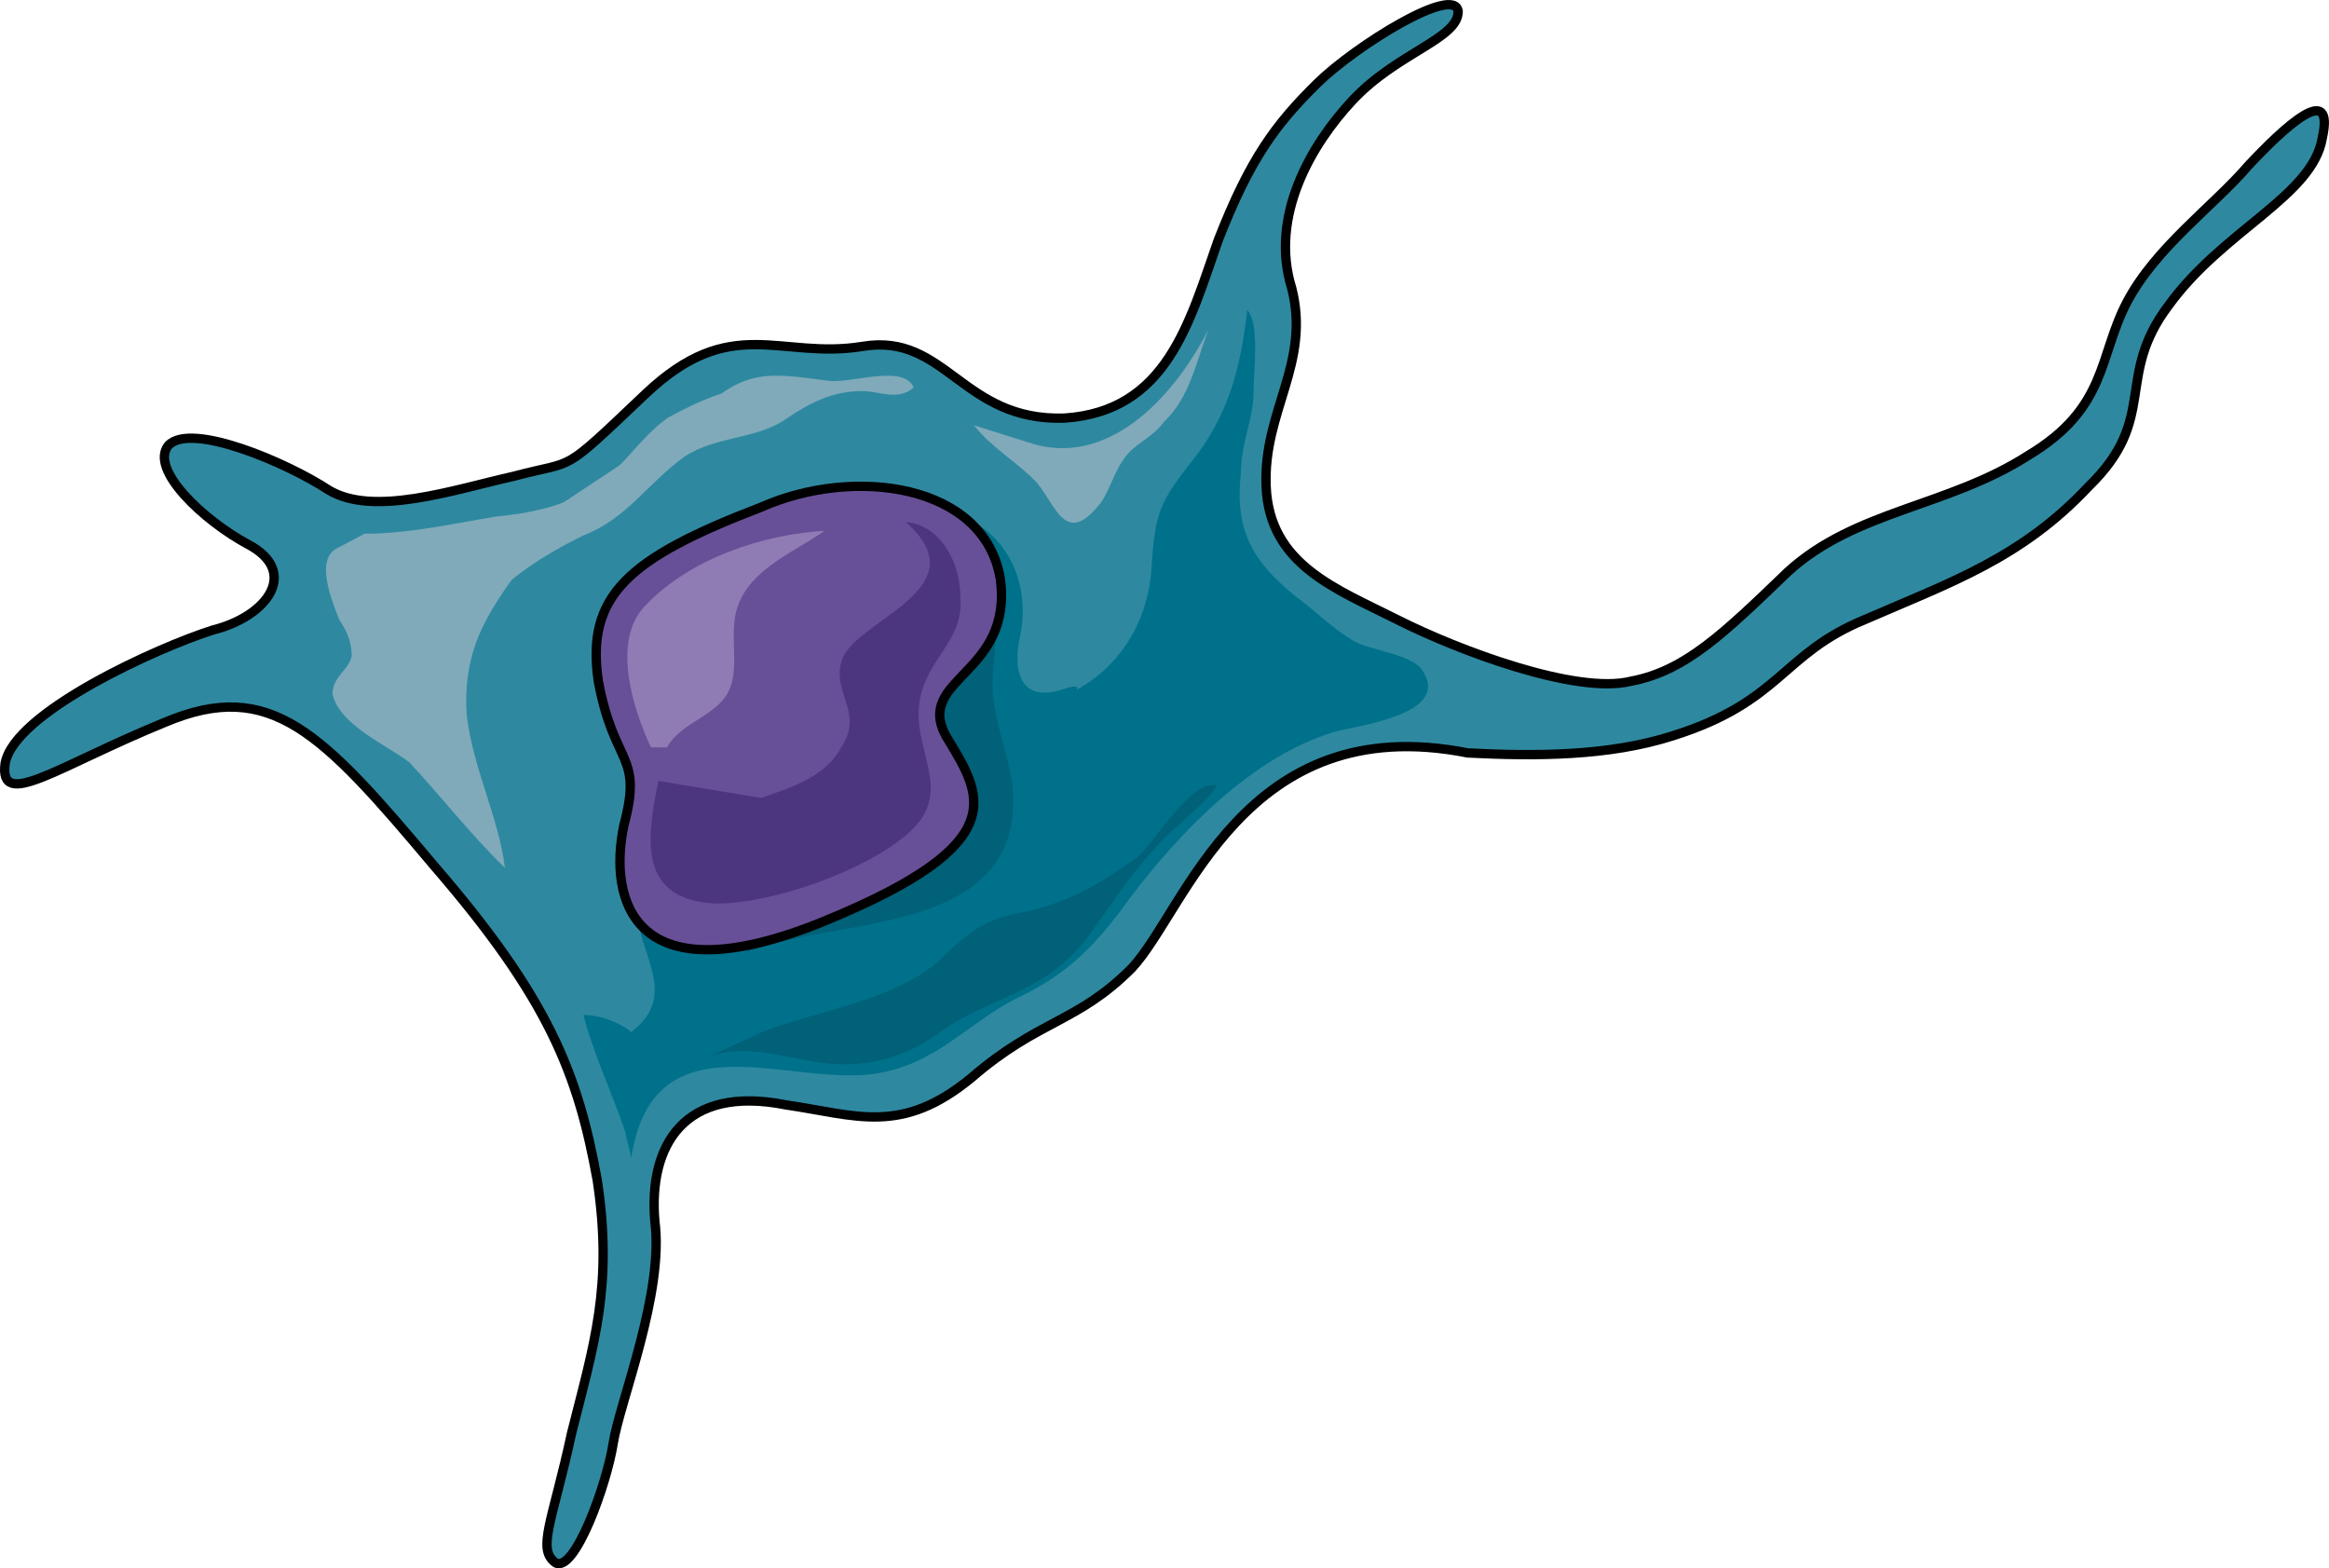<?xml version="1.0" encoding="utf-8"?>
<!-- Generator: Adobe Illustrator 16.0.0, SVG Export Plug-In . SVG Version: 6.00 Build 0)  -->
<!DOCTYPE svg PUBLIC "-//W3C//DTD SVG 1.1//EN" "http://www.w3.org/Graphics/SVG/1.1/DTD/svg11.dtd">
<svg version="1.1" id="Layer_1" xmlns="http://www.w3.org/2000/svg" xmlns:xlink="http://www.w3.org/1999/xlink" x="0px" y="0px"
	 width="249.681px" height="168.119px" viewBox="0 0 249.681 168.119" enable-background="new 0 0 249.681 168.119"
	 xml:space="preserve">
<g>
	
		<path fill-rule="evenodd" clip-rule="evenodd" fill="#2E89A0" stroke="#000000" stroke-linecap="round" stroke-linejoin="round" stroke-miterlimit="10" d="
		M18.049,47.749c-2.058,2.564,3.775,8.058,8.579,10.624c5.49,2.929,2.057,7.689-3.775,9.156C17.021,69.36,1.579,76.321,0.552,81.815
		c-0.687,5.128,5.49,0.365,17.155-4.394c11.323-4.763,16.813,1.098,28.821,15.382c12.354,14.287,15.44,22.346,17.498,33.701
		c1.714,11.354-0.343,17.582-2.745,27.106c-2.058,9.523-3.773,12.454-1.714,13.92c2.056,1.099,5.49-8.426,6.173-12.823
		c0.689-4.396,5.49-16.114,4.462-23.81c-0.686-8.058,3.09-14.65,14.067-12.453c7.551,1.1,12.353,3.297,19.9-2.931
		c7.207-6.228,11.324-5.862,17.156-11.721c5.833-6.228,12.01-27.841,36.028-23.079c7.206,0.367,15.096,0.367,21.958-1.831
		c11.667-3.662,11.667-8.79,20.588-12.454c9.263-4.028,16.811-6.592,24.018-14.284c7.547-7.326,2.745-11.724,8.577-19.415
		c5.832-8.058,15.44-11.722,16.47-17.947c1.373-6.229-4.117-1.1-7.893,2.928c-3.772,4.396-9.95,8.791-13.037,14.652
		c-3.089,5.862-2.059,11.357-10.637,16.485c-8.577,5.493-18.527,5.86-25.732,12.453c-6.863,6.596-10.979,10.623-16.813,11.723
		c-5.833,1.465-18.528-3.298-25.048-6.595c-6.518-3.295-13.724-5.86-14.068-14.284c-0.342-8.059,4.807-13.187,2.745-21.246
		c-2.4-7.692,2.062-15.384,6.521-20.146c4.803-5.128,11.322-6.594,11.322-9.523c-0.343-2.932-10.98,3.661-15.098,7.692
		c-4.46,4.395-7.205,8.058-10.635,16.85c-3.088,8.792-5.49,18.315-16.471,19.048c-10.979,0.365-12.695-9.157-21.616-7.693
		c-8.92,1.466-14.067-3.663-23.33,5.126c-9.266,8.794-7.206,6.963-14.069,8.794c-6.521,1.466-15.097,4.395-19.9,1.466
		C30.745,49.582,20.452,45.184,18.049,47.749L18.049,47.749z"/>
	<path fill-rule="evenodd" clip-rule="evenodd" fill="#00718B" d="M99.895,54.516c6.927,0.729,11.082,6.927,9.352,14.218
		c-0.693,4.011,0.693,6.562,4.85,5.105c6.58-2.189-11.776,10.933-16.627,11.299"/>
	<path fill-rule="evenodd" clip-rule="evenodd" fill="#00718B" d="M67.675,124.13c2.395-15.697,17.447-7.3,26.685-9.127
		c6.161-1.095,9.581-5.475,14.715-8.029c5.474-2.557,8.55-5.843,11.974-10.586c5.475-7.304,13.342-15.337,21.896-17.894
		c2.396-0.728,12.659-1.823,9.578-6.57c-1.025-1.823-5.814-2.19-7.526-3.286c-2.394-1.461-4.105-3.284-6.157-4.743
		c-4.448-3.653-6.5-6.94-5.815-13.146c0-3.286,1.367-5.84,1.367-8.761c0-2.192,0.686-7.303-0.684-8.763
		c-0.684,6.206-2.053,11.317-5.814,16.064c-3.424,4.38-4.106,5.475-4.449,11.682c-0.686,9.494-8.211,15.336-16.764,14.969
		c-3.08,0-5.476-2.555-8.555-2.19c-4.446,0.731-6.158,9.492-8.553,13.145c-3.763,6.206-7.868,11.681-15.054,11.317
		c-2.053,0-4.105-0.731-6.159,0.363c0.686,4.384,4.106,8.399-0.684,12.049c-1.368-1.095-3.423-1.826-5.132-1.826
		c1.025,4.017,3.078,8.397,4.446,12.414"/>
	<path fill-rule="evenodd" clip-rule="evenodd" fill="#006178" d="M80.006,102.123c8.583-3.667,26.784-1.834,28.501-14.3
		c0.685-5.134-1.717-8.8-2.062-13.567c-0.345-3.666,2.062-10.634-3.091-11.365"/>
	
		<path fill-rule="evenodd" clip-rule="evenodd" fill="#685098" stroke="#000000" stroke-linecap="round" stroke-linejoin="round" stroke-miterlimit="10" d="
		M81.593,54.37c-14.367,5.498-18.812,9.528-17.443,18.691c1.711,9.163,4.79,7.697,2.737,15.396
		c-1.712,8.063,1.025,18.689,21.545,10.261c20.522-8.43,16.758-13.56,12.997-19.792c-3.421-6.231,7.183-6.598,5.814-16.859
		C105.533,51.804,91.51,49.969,81.593,54.37L81.593,54.37z"/>
	<path fill-rule="evenodd" clip-rule="evenodd" fill="#4C367F" d="M70.589,83.71c-1.376,6.576-2.065,12.785,6.197,13.149
		c5.854,0,15.495-3.288,20.315-7.304c6.197-5.115-0.69-9.862,2.066-16.438c1.375-3.286,4.131-5.112,3.786-9.132
		c0-3.65-2.065-7.669-5.853-8.036c8.263,7.306-5.854,10.594-6.887,14.977c-1.033,3.288,2.412,5.479,0,9.132
		c-1.723,3.288-5.509,4.383-8.608,5.479"/>
	<path fill-rule="evenodd" clip-rule="evenodd" fill="#907CB4" d="M69.786,80.114c-2.066-4.421-4.134-11.419-0.69-15.102
		c4.82-5.156,12.74-7.735,19.283-8.104c-3.099,2.21-7.92,4.051-9.297,8.104c-1.032,2.947,0.344,6.63-1.032,9.207
		c-1.379,2.578-5.166,3.315-6.543,5.895"/>
	<path fill-rule="evenodd" clip-rule="evenodd" fill="#80AABA" d="M39.071,57.214c4.792,0,9.584-1.097,14.032-1.828
		c3.764-0.366,7.188-1.096,10.267-2.925c3.08-1.826,5.134-5.481,8.214-7.675c2.736-1.461,8.214-4.386,11.294-2.558
		c-10.609,5.117-21.219,10.232-28.407,20.467c-3.078,4.387-4.79,8.042-4.447,13.89c0.685,5.847,3.422,10.964,4.107,16.447
		c-3.766-3.654-6.845-7.677-10.268-11.332c-2.396-1.827-7.529-4.02-8.213-7.31c0-1.826,1.71-2.558,2.052-4.019
		c0-1.83-0.683-2.923-1.368-4.021c-0.684-1.826-2.739-6.578,0-7.675"/>
	<path fill-rule="evenodd" clip-rule="evenodd" fill="#80AABA" d="M75.116,44.129c4.771-4.793,7.838-4.058,13.631-3.318
		c2.385,0.367,8.18-1.845,9.201,0.736c-1.703,1.476-3.747,0.371-5.452,0.371c-3.068,0-5.452,1.104-8.178,2.948
		c-3.068,2.214-7.497,1.845-10.906,4.059c-4.088,2.948-6.132,6.638-10.904,8.481c-4.429,2.213-7.837,4.427-11.245,8.115
		c-0.681-5.163-0.681-5.163-0.681-5.163"/>
	<path fill-rule="evenodd" clip-rule="evenodd" fill="#80AABA" d="M110.178,47.408c8.486,2.917,15.614-4.737,19.349-12.029
		c-1.357,3.646-2.036,7.292-4.752,9.842c-1.019,1.459-2.717,2.188-3.734,3.281c-1.696,1.823-2.036,4.376-3.394,5.833
		c-3.395,4.011-4.414,0-6.45-2.552c-2.036-2.187-4.751-3.647-6.788-6.197"/>
	<path fill-rule="evenodd" clip-rule="evenodd" fill="#006178" d="M74.744,113.83c4.104-2.194,8.205-0.73,12.652,0
		c4.444,0.733,8.891,0,12.996-2.926c5.469-4.023,11.626-4.39,16.07-10.245c2.396-3.292,4.446-6.584,7.183-9.513
		c2.052-2.561,5.13-4.391,6.84-6.949c-2.736-0.733-6.501,5.851-8.552,7.681c-4.103,2.928-7.181,4.759-11.967,5.854
		c-4.447,0.733-6.156,2.195-9.574,5.489c-4.791,4.025-12.654,5.123-18.469,7.316"/>
</g>
</svg>
